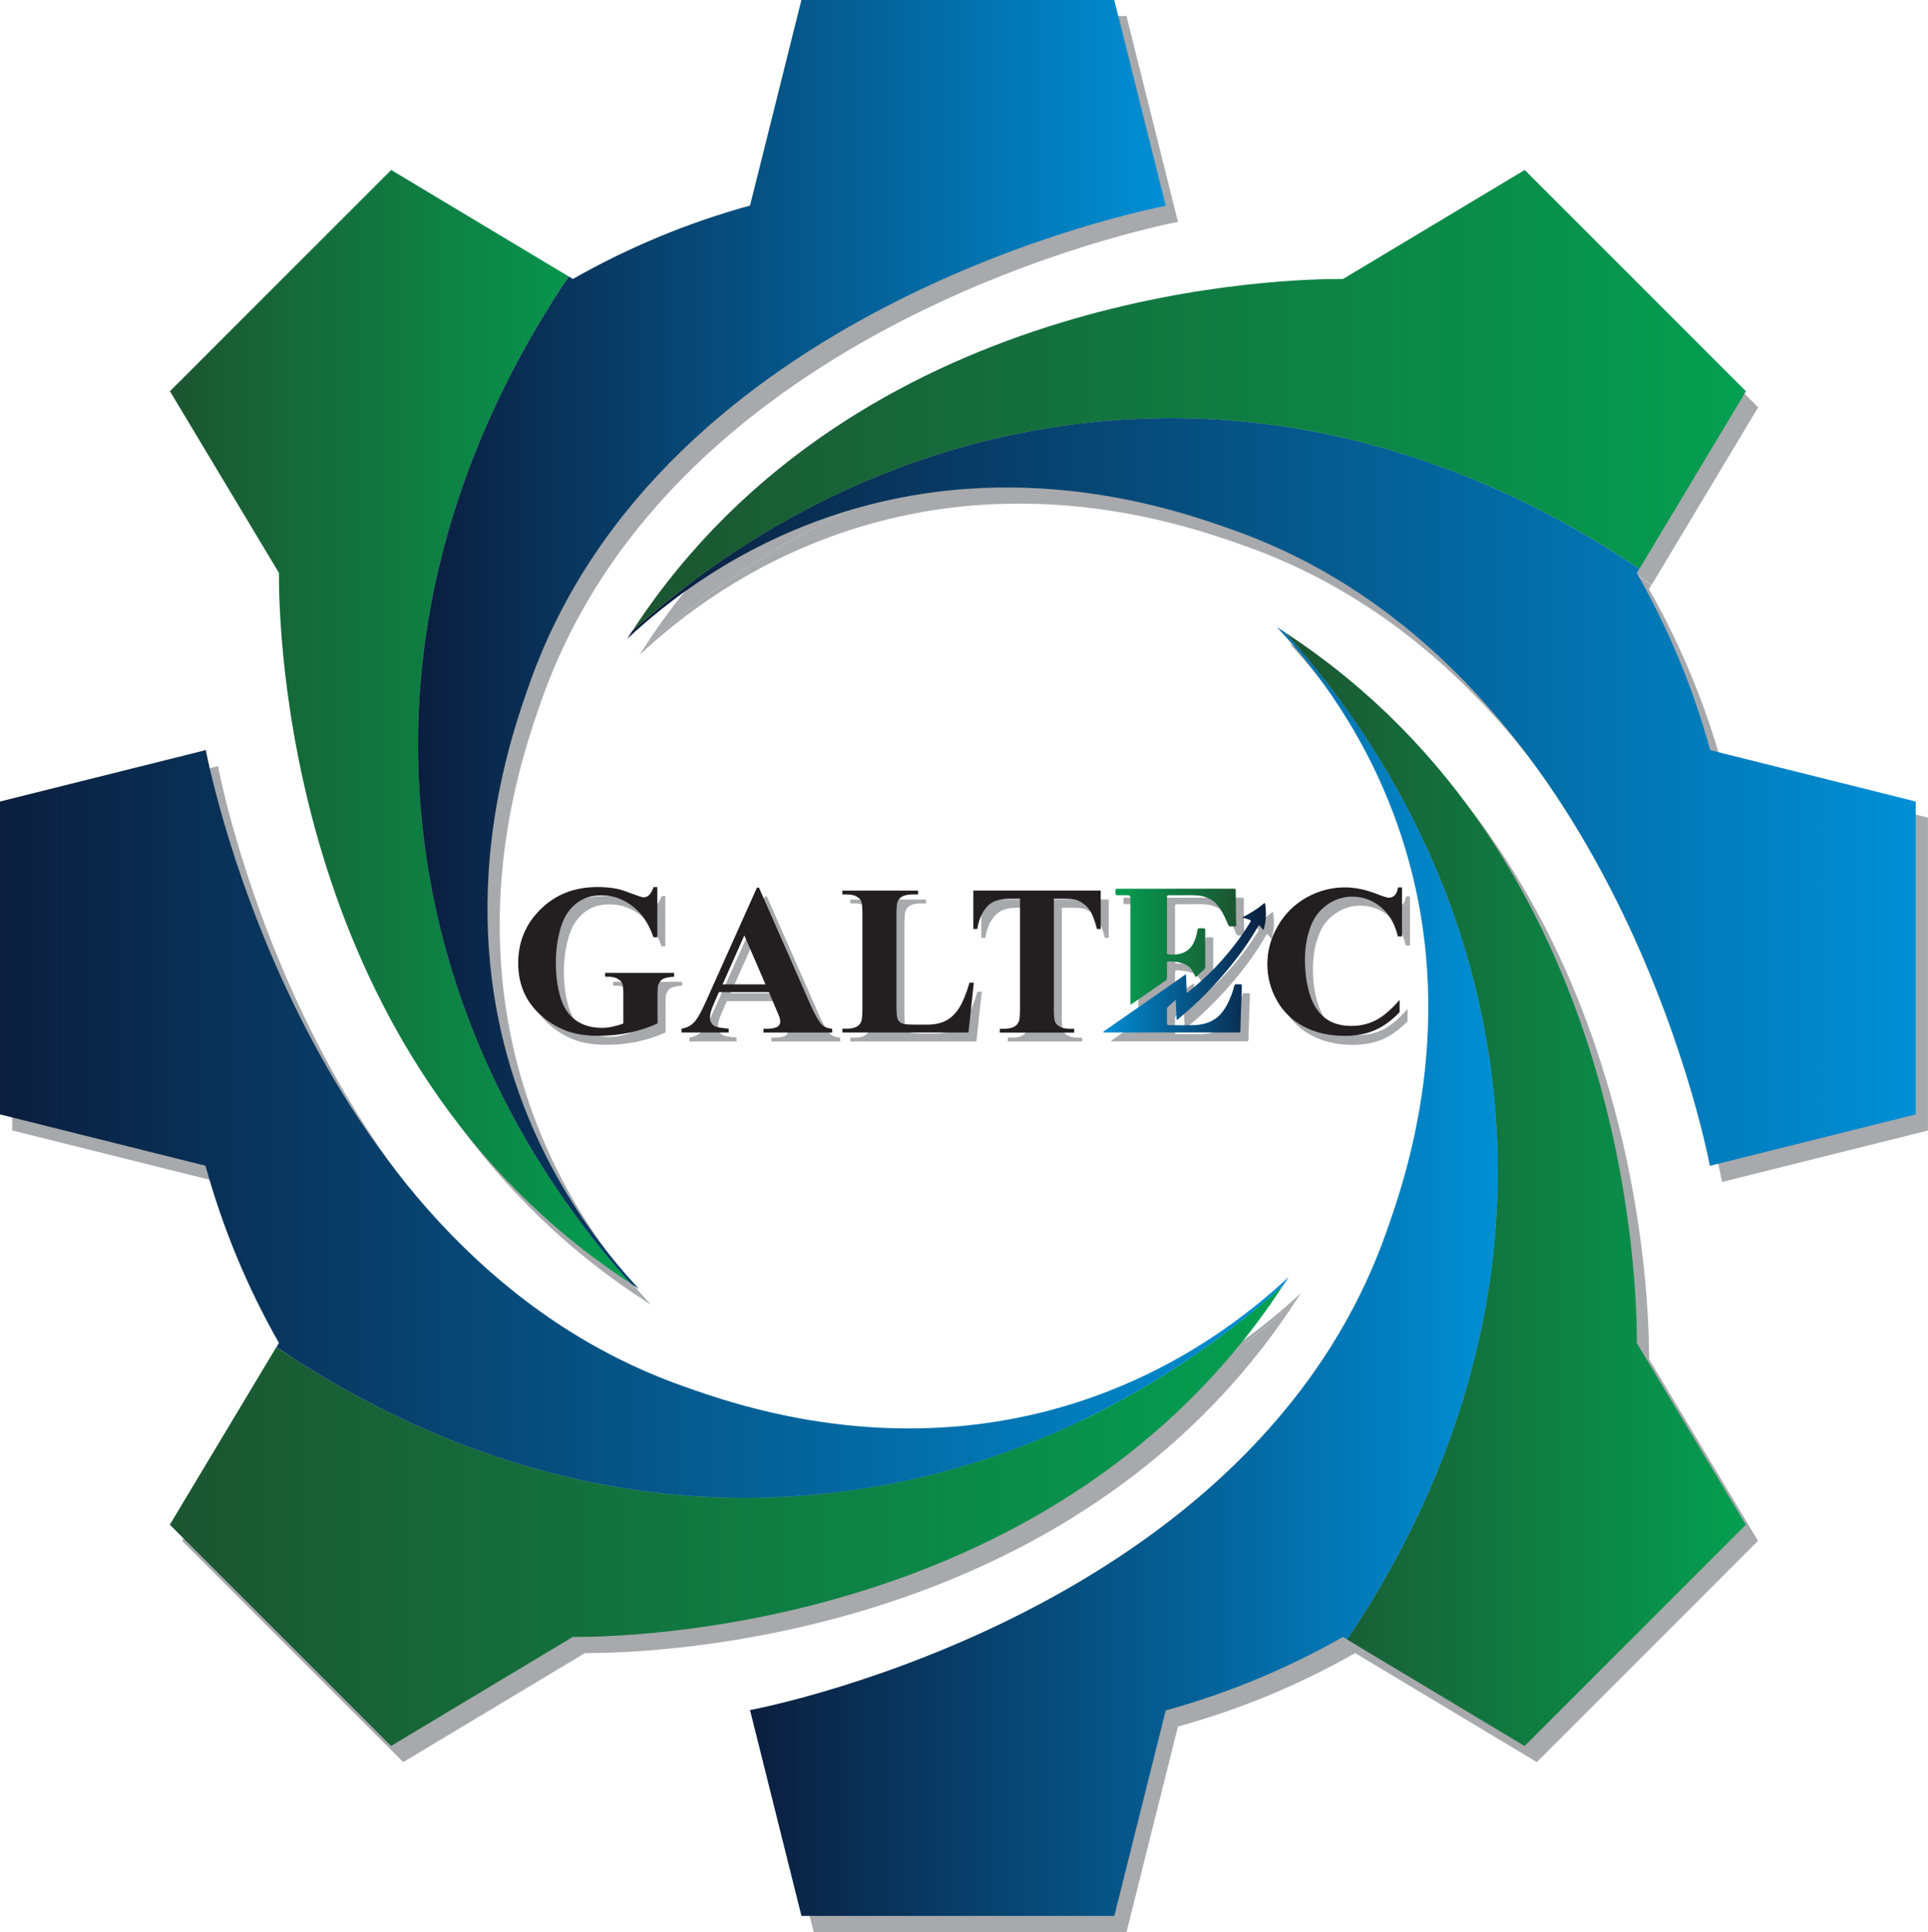 <?xml version="1.0" encoding="UTF-8"?>
<svg id="Layer_2" data-name="Layer 2" xmlns="http://www.w3.org/2000/svg" xmlns:xlink="http://www.w3.org/1999/xlink" viewBox="0 0 280.88 281.45">
  <defs>
    <style>
      .cls-1 {
        fill: url(#linear-gradient);
      }

      .cls-1, .cls-2, .cls-3, .cls-4, .cls-5, .cls-6, .cls-7, .cls-8, .cls-9, .cls-10, .cls-11, .cls-12 {
        stroke-width: 0px;
      }

      .cls-2 {
        fill: url(#linear-gradient-10);
      }

      .cls-3 {
        fill: #a7a9ac;
      }

      .cls-4 {
        fill: #231f20;
      }

      .cls-5 {
        fill: url(#linear-gradient-4);
      }

      .cls-6 {
        fill: url(#linear-gradient-2);
      }

      .cls-7 {
        fill: url(#linear-gradient-3);
      }

      .cls-8 {
        fill: url(#linear-gradient-8);
      }

      .cls-9 {
        fill: url(#linear-gradient-9);
      }

      .cls-10 {
        fill: url(#linear-gradient-7);
      }

      .cls-11 {
        fill: url(#linear-gradient-5);
      }

      .cls-12 {
        fill: url(#linear-gradient-6);
      }
    </style>
    <linearGradient id="linear-gradient" x1="162.49" y1="137.89" x2="180.12" y2="137.89" gradientUnits="userSpaceOnUse">
      <stop offset="0" stop-color="#049f51"/>
      <stop offset="1" stop-color="#1c5531"/>
    </linearGradient>
    <linearGradient id="linear-gradient-2" x1="160.71" y1="140.98" x2="184.44" y2="140.98" gradientUnits="userSpaceOnUse">
      <stop offset="0" stop-color="#008fd5"/>
      <stop offset="1" stop-color="#0b1e3e"/>
    </linearGradient>
    <linearGradient id="linear-gradient-3" x1="187.2" y1="173.23" x2="254.34" y2="173.23" gradientUnits="userSpaceOnUse">
      <stop offset="0" stop-color="#1c5531"/>
      <stop offset="1" stop-color="#049f51"/>
    </linearGradient>
    <linearGradient id="linear-gradient-4" x1="109.19" y1="185.23" x2="218.2" y2="185.23" gradientUnits="userSpaceOnUse">
      <stop offset="0" stop-color="#0b1e3e"/>
      <stop offset="1" stop-color="#008fd5"/>
    </linearGradient>
    <linearGradient id="linear-gradient-5" x1="91.36" y1="115.41" x2="279.1" y2="115.41" xlink:href="#linear-gradient-4"/>
    <linearGradient id="linear-gradient-6" x1="92.12" y1="58.33" x2="254.34" y2="58.33" gradientUnits="userSpaceOnUse">
      <stop offset="0" stop-color="#1c5531"/>
      <stop offset="1" stop-color="#049f51"/>
    </linearGradient>
    <linearGradient id="linear-gradient-7" x1="24.76" y1="105.87" x2="91.9" y2="105.87" xlink:href="#linear-gradient-6"/>
    <linearGradient id="linear-gradient-8" x1="60.91" y1="93.87" x2="169.92" y2="93.87" xlink:href="#linear-gradient-4"/>
    <linearGradient id="linear-gradient-9" x1="24.76" y1="220.77" x2="186.98" y2="220.77" xlink:href="#linear-gradient-3"/>
    <linearGradient id="linear-gradient-10" x1="0" y1="163.69" x2="187.74" y2="163.69" xlink:href="#linear-gradient-4"/>
  </defs>
  <g id="Layer_1-2" data-name="Layer 1">
    <g>
      <g>
        <g>
          <path class="cls-3" d="M96.93,130.56v7.29h-.56c-.68-1.99-1.7-3.51-3.07-4.55-1.36-1.04-2.85-1.56-4.47-1.56s-2.83.43-3.86,1.3-1.75,2.08-2.18,3.64c-.43,1.56-.64,3.15-.64,4.79,0,1.98.23,3.72.7,5.22s1.22,2.59,2.27,3.3,2.28,1.05,3.72,1.05c.5,0,1.01-.05,1.53-.16s1.06-.26,1.61-.47v-4.3c0-.81-.06-1.34-.17-1.58-.11-.24-.34-.46-.69-.65-.35-.19-.78-.29-1.27-.29h-.53v-.56h10.06v.56c-.76.05-1.29.16-1.59.31-.3.16-.53.42-.69.79-.09.19-.14.67-.14,1.42v4.3c-1.32.59-2.7,1.04-4.13,1.34s-2.91.45-4.45.45c-1.96,0-3.59-.27-4.89-.8-1.3-.53-2.44-1.24-3.43-2.11s-1.77-1.85-2.33-2.94c-.71-1.4-1.07-2.98-1.07-4.71,0-3.11,1.09-5.74,3.28-7.89,2.19-2.15,4.94-3.22,8.25-3.22,1.03,0,1.95.08,2.78.24.45.08,1.17.31,2.17.69,1,.38,1.59.57,1.78.57.28,0,.55-.1.79-.31.24-.21.47-.6.67-1.18h.56Z"/>
          <path class="cls-3" d="M113.2,145.83h-7.31l-.87,2.01c-.28.67-.43,1.23-.43,1.66,0,.58.23,1.01.7,1.28.27.16.95.28,2.03.37v.56h-6.88v-.56c.74-.11,1.35-.42,1.83-.92.48-.5,1.07-1.54,1.77-3.12l7.4-16.51h.29l7.46,16.97c.71,1.61,1.3,2.62,1.75,3.04.35.32.83.5,1.46.55v.56h-10.01v-.56h.41c.8,0,1.37-.11,1.69-.34.22-.16.34-.4.34-.7,0-.18-.03-.37-.09-.56-.02-.09-.17-.47-.46-1.14l-1.1-2.58ZM112.69,144.7l-3.08-7.13-3.17,7.13h6.26Z"/>
          <path class="cls-3" d="M143.03,144.46l-.78,7.26h-18.37v-.56h.69c.6,0,1.08-.11,1.45-.32.26-.14.47-.39.61-.73.11-.24.17-.88.17-1.92v-13.61c0-1.06-.06-1.72-.17-1.98-.11-.26-.34-.5-.68-.69s-.8-.3-1.38-.3h-.69v-.56h11.03v.56h-.9c-.6,0-1.08.11-1.45.32-.26.14-.47.39-.63.73-.11.24-.17.88-.17,1.92v13.18c0,1.06.06,1.73.18,2.02s.36.51.72.65c.25.09.87.14,1.85.14h1.72c1.1,0,2.01-.19,2.75-.58.73-.39,1.37-1,1.9-1.83.53-.83,1.04-2.06,1.52-3.69h.63Z"/>
          <path class="cls-3" d="M161.52,131.03v5.6h-.55c-.33-1.29-.69-2.22-1.08-2.78s-.94-1.01-1.63-1.35c-.39-.18-1.06-.27-2.03-.27h-1.54v15.96c0,1.06.06,1.72.18,1.98.12.26.35.5.69.69s.81.3,1.4.3h.69v.56h-10.83v-.56h.69c.6,0,1.08-.11,1.45-.32.26-.14.47-.39.63-.73.11-.24.17-.88.17-1.92v-15.96h-1.5c-1.39,0-2.41.3-3.04.88-.88.82-1.44,2-1.68,3.52h-.58v-5.6h18.58Z"/>
          <path class="cls-3" d="M205.41,130.56v7.17h-.6c-.45-1.87-1.28-3.31-2.5-4.3-1.22-1-2.6-1.5-4.15-1.5-1.29,0-2.48.37-3.56,1.11-1.08.74-1.87,1.71-2.37,2.91-.64,1.54-.96,3.24-.96,5.13s.23,3.54.7,5.06c.47,1.52,1.2,2.67,2.2,3.45s2.29,1.17,3.88,1.17c1.3,0,2.49-.28,3.58-.85,1.08-.57,2.23-1.55,3.43-2.94v1.79c-1.16,1.21-2.37,2.09-3.62,2.63-1.26.54-2.72.82-4.4.82-2.21,0-4.17-.44-5.88-1.33-1.71-.88-3.04-2.16-3.97-3.81-.93-1.66-1.4-3.42-1.4-5.29,0-1.97.52-3.85,1.55-5.62s2.43-3.14,4.18-4.12c1.75-.98,3.62-1.46,5.59-1.46,1.45,0,2.99.32,4.61.95.94.37,1.53.55,1.79.55.33,0,.61-.12.85-.36.24-.24.39-.62.47-1.14h.6Z"/>
          <path class="cls-3" d="M172.45,130.77c2.83,0,5.67,0,8.5,0,.18,0,.24.05.25.23,0,1.35.02,2.71.04,4.06,0,.3.02.6.04.89.02.22-.05.31-.29.31-.95-.03-.71.17-1.1-.71-.37-.84-.77-1.65-1.35-2.37-.62-.77-1.45-1.18-2.41-1.36-.95-.17-1.9-.08-2.85-.1-.61-.01-1.23,0-1.84,0-.19,0-.26.07-.26.26,0,2.72,0,5.43,0,8.15,0,.1,0,.18.14.2,1.08.11,2.11.03,2.99-.69.46-.37.74-.88.94-1.42.18-.47.31-.96.37-1.46.02-.15.09-.22.25-.22.22,0,.44,0,.66,0,.16,0,.22.07.22.23,0,.43,0,.85,0,1.28,0,1.35,0,2.69,0,4.04,0,.23-.07.38-.24.53-.34.29-.67.6-.99.91-.13.12-.18.13-.25-.05-.23-.59-.55-1.11-1.09-1.48-.55-.36-1.16-.51-1.8-.59-.31-.04-.63-.04-.94-.05-.19,0-.26.07-.26.26,0,.71,0,1.42,0,2.13,0,.16-.04.28-.18.38-1.59,1.1-3.18,2.2-4.77,3.31-.05.03-.09.07-.14.09-.07.04-.13.13-.2.09-.08-.04-.04-.14-.04-.22,0-1.6,0-3.2,0-4.79,0-3.5,0-6.99,0-10.49q0-.4-.41-.4c-.5,0-1.01,0-1.51,0-.2,0-.26-.07-.26-.26.02-.81-.1-.68.66-.68,2.71,0,5.42,0,8.13,0Z"/>
          <path class="cls-3" d="M182.08,134.99c.31-.17.57-.31.83-.46.83-.46,1.64-.97,2.36-1.6.11-.1.18-.13.21.05.2,1.26.14,2.51-.21,3.74,0,.02-.03.04-.05.07-.15-.19-.29-.38-.45-.55-.19-.21-.22-.2-.35.04-1.18,2.09-2.57,4.03-4.09,5.89-2.12,2.59-4.44,4.98-7,7.14-.19.16-.37.32-.56.47-.04.03-.08.09-.14.06-.06-.03-.05-.09-.05-.15-.03-.72-.07-1.43-.1-2.15,0-.18-.03-.37-.05-.6-.42.4-.8.76-1.18,1.12-.07.07-.07.16-.07.24,0,.7,0,1.4,0,2.1,0,.19.07.25.25.24,1.24,0,2.49.03,3.73-.01,1.2-.04,2.34-.34,3.3-1.1.63-.5,1.09-1.15,1.47-1.86.46-.87.8-1.78,1.05-2.73.05-.2.14-.28.34-.26.18.01.36.01.54,0,.18,0,.24.07.23.24-.02.62-.03,1.24-.06,1.86-.02.61-.05,1.23-.07,1.84-.03.93-.07,1.86-.08,2.78,0,.24-.09.3-.32.3-3.24,0-6.47,0-9.71,0-3.24,0-6.47,0-9.71,0-.08,0-.17.02-.26-.03.02-.1.11-.13.17-.18,3.31-2.3,6.62-4.6,9.93-6.9.58-.4,1.16-.81,1.74-1.22.22-.15.24-.15.25.1.03.74.05,1.48.08,2.22,0,.07-.04.18.05.21.07.03.12-.06.17-.1,1.79-1.41,3.44-2.97,4.96-4.68,1.52-1.71,2.89-3.54,4.08-5.49.14-.23.14-.24-.12-.35-.34-.14-.71-.2-1.12-.33Z"/>
        </g>
        <g>
          <path class="cls-4" d="M95.76,129.25v7.29h-.56c-.68-1.99-1.7-3.51-3.07-4.55-1.36-1.04-2.85-1.56-4.47-1.56s-2.83.43-3.86,1.3-1.75,2.08-2.18,3.64c-.43,1.56-.64,3.15-.64,4.79,0,1.98.23,3.72.7,5.22.47,1.5,1.22,2.59,2.27,3.3s2.28,1.05,3.72,1.05c.5,0,1.01-.05,1.53-.16s1.06-.26,1.61-.47v-4.3c0-.81-.06-1.34-.17-1.58-.11-.24-.34-.46-.69-.65-.35-.19-.78-.29-1.27-.29h-.53v-.56h10.06v.56c-.76.05-1.29.16-1.59.31-.3.16-.53.42-.69.79-.09.19-.14.67-.14,1.42v4.3c-1.32.59-2.7,1.04-4.13,1.34s-2.91.45-4.45.45c-1.96,0-3.59-.27-4.89-.8s-2.44-1.24-3.43-2.11-1.77-1.85-2.33-2.94c-.71-1.4-1.07-2.98-1.07-4.71,0-3.11,1.09-5.74,3.28-7.89,2.19-2.15,4.94-3.22,8.25-3.22,1.03,0,1.95.08,2.78.24.45.08,1.17.31,2.17.69s1.59.57,1.78.57c.28,0,.55-.1.79-.31.24-.21.47-.6.67-1.18h.56Z"/>
          <path class="cls-4" d="M112.04,144.53h-7.31l-.87,2.01c-.28.67-.43,1.23-.43,1.66,0,.58.23,1.01.7,1.28.27.16.95.28,2.03.37v.56h-6.88v-.56c.74-.11,1.35-.42,1.83-.92s1.07-1.54,1.77-3.12l7.4-16.51h.29l7.46,16.97c.71,1.61,1.3,2.62,1.75,3.04.35.32.83.5,1.46.55v.56h-10.01v-.56h.41c.8,0,1.37-.11,1.69-.34.22-.16.34-.4.34-.7,0-.18-.03-.37-.09-.56-.02-.09-.17-.47-.46-1.14l-1.1-2.58ZM111.52,143.4l-3.08-7.13-3.17,7.13h6.26Z"/>
          <path class="cls-4" d="M141.87,143.15l-.78,7.26h-18.37v-.56h.69c.6,0,1.08-.11,1.45-.32.26-.14.47-.39.61-.73.11-.24.17-.88.17-1.92v-13.61c0-1.06-.06-1.72-.17-1.98-.11-.26-.34-.5-.68-.69s-.8-.3-1.38-.3h-.69v-.56h11.03v.56h-.9c-.6,0-1.08.11-1.45.32-.26.14-.47.39-.63.73-.11.24-.17.88-.17,1.92v13.18c0,1.06.06,1.73.18,2.02s.36.51.72.65c.25.09.87.14,1.85.14h1.72c1.1,0,2.01-.19,2.75-.58.73-.39,1.37-1,1.9-1.83.53-.83,1.04-2.06,1.52-3.69h.63Z"/>
          <path class="cls-4" d="M160.36,129.73v5.6h-.55c-.33-1.29-.69-2.22-1.08-2.78-.4-.56-.94-1.01-1.63-1.35-.39-.18-1.06-.27-2.03-.27h-1.54v15.96c0,1.06.06,1.72.18,1.98.12.26.35.5.69.69s.81.3,1.4.3h.69v.56h-10.83v-.56h.69c.6,0,1.08-.11,1.45-.32.26-.14.47-.39.63-.73.11-.24.17-.88.17-1.92v-15.96h-1.5c-1.39,0-2.41.3-3.04.88-.88.82-1.44,2-1.68,3.52h-.58v-5.6h18.58Z"/>
          <path class="cls-4" d="M204.25,129.25v7.17h-.6c-.45-1.87-1.28-3.31-2.5-4.3-1.22-1-2.6-1.5-4.15-1.5-1.29,0-2.48.37-3.56,1.11-1.08.74-1.87,1.71-2.37,2.91-.64,1.54-.96,3.24-.96,5.13s.23,3.54.7,5.06c.47,1.52,1.2,2.67,2.2,3.45,1,.78,2.29,1.17,3.88,1.17,1.3,0,2.49-.28,3.58-.85,1.08-.57,2.23-1.55,3.43-2.94v1.79c-1.16,1.21-2.37,2.09-3.62,2.63s-2.72.82-4.4.82c-2.21,0-4.17-.44-5.88-1.33s-3.04-2.16-3.97-3.81c-.93-1.66-1.4-3.42-1.4-5.29,0-1.97.52-3.85,1.55-5.62,1.03-1.77,2.43-3.14,4.18-4.12s3.62-1.46,5.59-1.46c1.45,0,2.99.32,4.61.95.94.37,1.53.55,1.79.55.33,0,.61-.12.85-.36.24-.24.39-.62.47-1.14h.6Z"/>
          <path class="cls-1" d="M171.28,129.46c2.83,0,5.67,0,8.5,0,.18,0,.24.05.25.23,0,1.35.02,2.71.04,4.06,0,.3.02.6.04.89.02.22-.05.31-.29.31-.95-.03-.71.17-1.1-.71-.37-.84-.77-1.65-1.35-2.37-.62-.77-1.45-1.18-2.41-1.36-.95-.17-1.9-.08-2.85-.1-.61-.01-1.23,0-1.84,0-.19,0-.26.07-.26.26,0,2.72,0,5.43,0,8.15,0,.1,0,.18.14.2,1.08.11,2.11.03,2.99-.69.46-.37.74-.88.94-1.42.18-.47.31-.96.37-1.46.02-.15.09-.22.25-.22.22,0,.44,0,.66,0,.16,0,.22.07.22.23,0,.43,0,.85,0,1.28,0,1.35,0,2.69,0,4.04,0,.23-.07.38-.24.53-.34.29-.67.6-.99.91-.13.12-.18.13-.25-.05-.23-.59-.55-1.11-1.09-1.48-.55-.36-1.16-.51-1.8-.59-.31-.04-.63-.04-.94-.05-.19,0-.26.07-.26.26,0,.71,0,1.42,0,2.13,0,.16-.04.28-.18.38-1.59,1.1-3.18,2.2-4.77,3.31-.05.03-.09.07-.14.09-.07.04-.13.13-.2.09-.08-.04-.04-.14-.04-.22,0-1.6,0-3.2,0-4.79,0-3.5,0-6.99,0-10.49q0-.4-.41-.4c-.5,0-1.01,0-1.51,0-.2,0-.26-.07-.26-.26.02-.81-.1-.68.66-.68,2.71,0,5.42,0,8.13,0Z"/>
          <path class="cls-6" d="M180.91,133.69c.31-.17.57-.31.83-.46.83-.46,1.64-.97,2.36-1.6.11-.1.18-.13.21.05.2,1.26.14,2.51-.21,3.74,0,.02-.03.04-.05.07-.15-.19-.29-.38-.45-.55-.19-.21-.22-.2-.35.04-1.18,2.09-2.57,4.03-4.09,5.89-2.12,2.59-4.44,4.98-7,7.14-.19.16-.37.32-.56.47-.04.03-.08.09-.14.06-.06-.03-.05-.09-.05-.15-.03-.72-.07-1.43-.1-2.15,0-.18-.03-.37-.05-.6-.42.4-.8.76-1.18,1.12-.07.07-.07.16-.07.24,0,.7,0,1.4,0,2.1,0,.19.07.25.25.24,1.24,0,2.49.03,3.73-.01,1.2-.04,2.34-.34,3.3-1.1.63-.5,1.09-1.15,1.47-1.86.46-.87.8-1.78,1.05-2.73.05-.2.14-.28.34-.26.18.01.36.01.54,0,.18,0,.24.07.23.24-.02.62-.03,1.24-.06,1.86-.02.61-.05,1.23-.07,1.84-.03.93-.07,1.86-.08,2.78,0,.24-.09.3-.32.3-3.24,0-6.47,0-9.71,0-3.24,0-6.47,0-9.71,0-.08,0-.17.02-.26-.03.02-.1.11-.13.17-.18,3.31-2.3,6.62-4.6,9.93-6.9.58-.4,1.16-.81,1.74-1.22.22-.15.24-.15.25.1.03.74.05,1.48.08,2.22,0,.07-.04.18.05.21.07.03.12-.06.17-.1,1.79-1.41,3.44-2.97,4.96-4.68,1.52-1.71,2.89-3.54,4.08-5.49.14-.23.14-.24-.12-.35-.34-.14-.71-.2-1.12-.33Z"/>
        </g>
      </g>
      <g>
        <g>
          <path class="cls-3" d="M191.63,96.25c-.88-.62-1.77-1.2-2.65-1.78,9.76,10.83,26.47,33.27,30.24,65.56,4.06,34.77-8.97,63.02-21.2,81.14l25.87,15.52,32.23-32.23-15.87-26.45h-.01s0-.02,0-.02c0,0,0,0,0,0,.03-7.23-.77-68.33-48.61-101.73Z"/>
          <path class="cls-3" d="M219.22,160.03c-3.77-32.29-20.48-54.73-30.24-65.56-.39-.26-.79-.52-1.18-.77,5.37,5.76,13.31,15.83,18.08,30.29,8.86,26.88.57,50.2-2.21,58.05-19.38,54.52-88.78,68.7-92.7,69.44.03,0,.06.02.09.03l7.48,29.94h45.58l7.49-29.94c9.02-2.48,17.67-6.07,25.82-10.7l.6.36c12.22-18.11,25.26-46.36,21.2-81.14Z"/>
          <path class="cls-3" d="M159.46,64.01c-32.29,3.77-54.73,20.48-65.56,30.24-.26.39-.52.79-.77,1.18,5.76-5.37,15.83-13.31,30.28-18.08,26.88-8.87,50.21-.57,58.05,2.21,54.52,19.38,68.7,88.78,69.44,92.7,0-.03.02-.06.03-.09l29.94-7.48v-45.58l-29.94-7.48c-2.48-9.02-6.07-17.67-10.7-25.82l.36-.6c-18.11-12.22-46.36-25.26-81.14-21.2Z"/>
          <path class="cls-3" d="M197.45,42.98s-.01,0-.02,0h0s0,0,0,0c-7.23-.03-68.33.77-101.73,48.61-.62.88-1.21,1.77-1.78,2.65,10.83-9.76,33.27-26.47,65.56-30.24,34.77-4.06,63.02,8.97,81.14,21.2l15.52-25.87-32.23-32.23-26.45,15.87h0Z"/>
          <path class="cls-3" d="M84.64,42.63l-25.87-15.52L26.54,59.33l15.87,26.45h.01s0,.01,0,.02h0s0,0,0,0c-.03,7.23.77,68.33,48.61,101.73.88.62,1.77,1.21,2.65,1.78-9.76-10.83-26.47-33.27-30.24-65.56-4.06-34.77,8.97-63.02,21.2-81.14Z"/>
          <path class="cls-3" d="M111.06,32.28c-9.02,2.48-17.67,6.07-25.82,10.7l-.6-.36c-12.22,18.11-25.26,46.36-21.2,81.14,3.77,32.29,20.48,54.73,30.24,65.56.39.26.79.52,1.18.77-5.37-5.76-13.31-15.83-18.08-30.29-8.86-26.88-.57-50.2,2.21-58.05,19.38-54.52,88.78-68.7,92.7-69.44-.03,0-.06-.02-.09-.03l-7.49-29.94h-45.58l-7.48,29.94Z"/>
          <path class="cls-3" d="M85.21,240.81s.01,0,.02,0h0s0,0,0,0c7.23.03,68.33-.77,101.73-48.61.62-.88,1.2-1.77,1.78-2.65-10.83,9.76-33.27,26.47-65.56,30.24-34.77,4.06-63.02-8.97-81.14-21.2l-15.52,25.87,32.23,32.23,26.45-15.87h0Z"/>
          <path class="cls-3" d="M123.2,219.78c32.29-3.77,54.73-20.48,65.56-30.24.26-.39.52-.79.77-1.18-5.76,5.37-15.83,13.31-30.28,18.08-26.88,8.87-50.21.58-58.06-2.21-54.52-19.38-68.7-88.78-69.44-92.7,0,.03-.02.06-.03.09l-29.94,7.48v45.58l29.94,7.48c2.48,9.02,6.07,17.67,10.7,25.82l-.36.6c18.11,12.22,46.36,25.26,81.14,21.2Z"/>
        </g>
        <g>
          <path class="cls-7" d="M189.85,93.91c-.88-.62-1.77-1.2-2.65-1.78,9.76,10.83,26.47,33.27,30.24,65.56,4.06,34.77-8.97,63.02-21.2,81.14l25.87,15.52,32.23-32.23-15.87-26.45h-.01s0-.02,0-.02c0,0,0,0,0,0,.03-7.23-.77-68.33-48.61-101.73Z"/>
          <path class="cls-5" d="M217.44,157.68c-3.77-32.29-20.48-54.73-30.24-65.56-.39-.26-.79-.52-1.18-.77,5.37,5.76,13.31,15.83,18.08,30.29,8.86,26.88.57,50.2-2.21,58.05-19.38,54.52-88.78,68.7-92.7,69.44.03,0,.06.02.09.03l7.48,29.94h45.58l7.49-29.94c9.02-2.48,17.67-6.07,25.82-10.7l.6.36c12.22-18.11,25.26-46.36,21.2-81.14Z"/>
          <path class="cls-11" d="M157.68,61.66c-32.29,3.77-54.73,20.48-65.56,30.24-.26.39-.52.79-.77,1.18,5.76-5.37,15.83-13.31,30.28-18.08,26.88-8.87,50.21-.57,58.05,2.21,54.52,19.38,68.7,88.78,69.44,92.7,0-.03.02-.06.03-.09l29.94-7.48v-45.58l-29.94-7.48c-2.48-9.02-6.07-17.67-10.7-25.82l.36-.6c-18.11-12.22-46.36-25.26-81.14-21.2Z"/>
          <path class="cls-12" d="M195.67,40.64s-.01,0-.02,0h0s0,0,0,0c-7.23-.03-68.33.77-101.73,48.61-.62.88-1.21,1.77-1.78,2.65,10.83-9.76,33.27-26.47,65.56-30.24,34.77-4.06,63.02,8.97,81.14,21.2l15.52-25.87-32.23-32.23-26.45,15.87h0Z"/>
          <path class="cls-10" d="M82.86,40.28l-25.87-15.52L24.76,56.99l15.87,26.45h.01s0,.01,0,.02h0s0,0,0,0c-.03,7.23.77,68.33,48.61,101.73.88.62,1.77,1.21,2.65,1.78-9.76-10.83-26.47-33.27-30.24-65.56-4.06-34.77,8.97-63.02,21.2-81.14Z"/>
          <path class="cls-8" d="M109.28,29.94c-9.02,2.48-17.67,6.07-25.82,10.7l-.6-.36c-12.22,18.11-25.26,46.36-21.2,81.14,3.77,32.29,20.48,54.73,30.24,65.56.39.26.79.52,1.18.77-5.37-5.76-13.31-15.83-18.08-30.29-8.86-26.88-.57-50.2,2.21-58.05,19.38-54.52,88.78-68.7,92.7-69.44-.03,0-.06-.02-.09-.03l-7.49-29.94h-45.58l-7.48,29.94Z"/>
          <path class="cls-9" d="M83.43,238.46s.01,0,.02,0h0s0,0,0,0c7.23.03,68.33-.77,101.73-48.61.62-.88,1.2-1.77,1.78-2.65-10.83,9.76-33.27,26.47-65.56,30.24-34.77,4.06-63.02-8.97-81.14-21.2l-15.52,25.87,32.23,32.23,26.45-15.87h0Z"/>
          <path class="cls-2" d="M121.42,217.44c32.29-3.77,54.73-20.48,65.56-30.24.26-.39.52-.79.77-1.18-5.76,5.37-15.83,13.31-30.28,18.08-26.88,8.87-50.21.58-58.06-2.21C44.89,182.51,30.71,113.11,29.97,109.19c0,.03-.02.06-.03.09L0,116.76v45.58l29.94,7.48c2.48,9.02,6.07,17.67,10.7,25.82l-.36.6c18.11,12.22,46.36,25.26,81.14,21.2Z"/>
        </g>
      </g>
    </g>
  </g>
</svg>